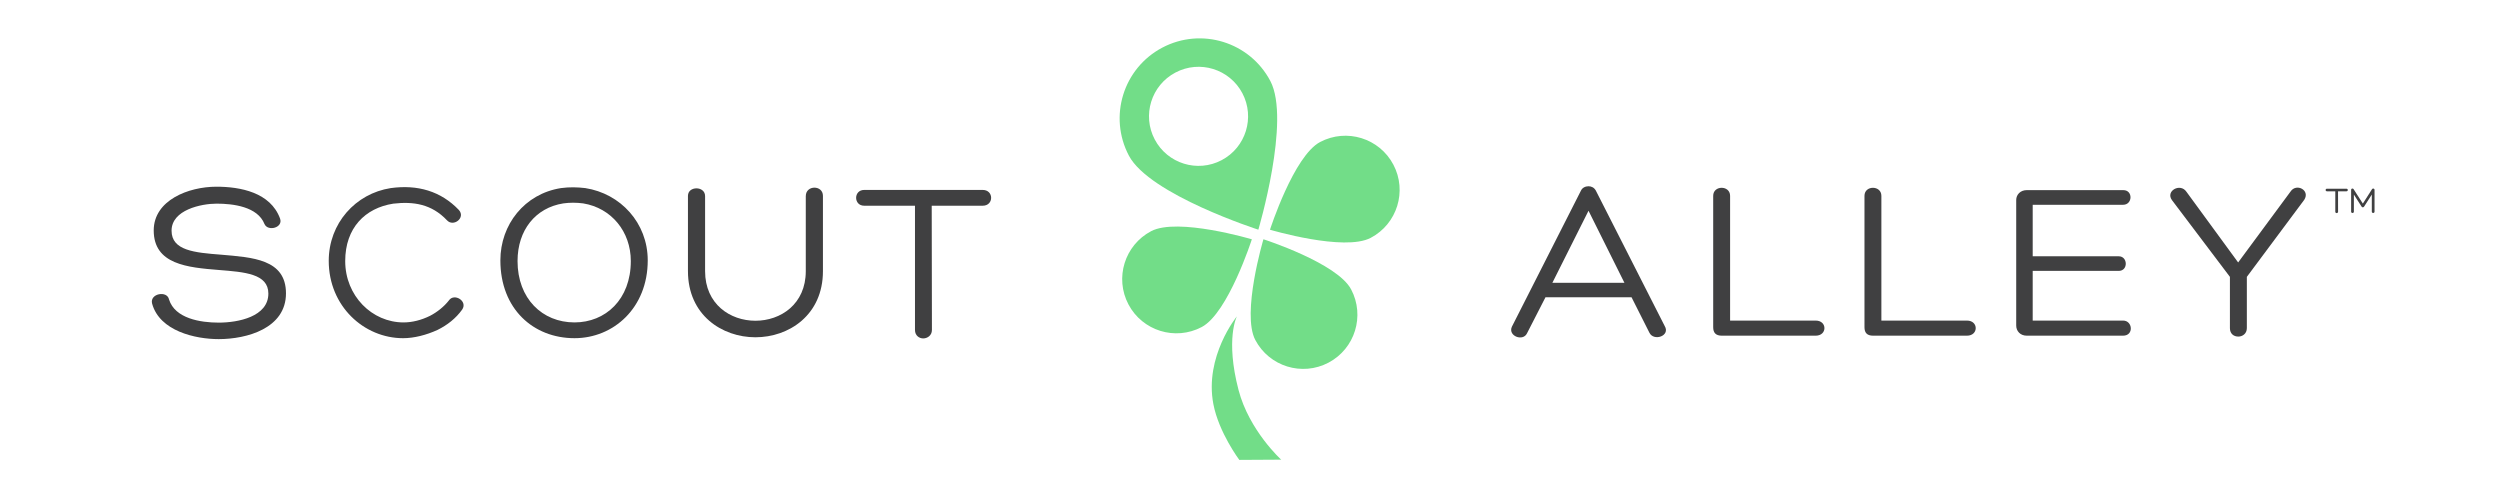<?xml version="1.0" encoding="utf-8"?>
<!-- Generator: Adobe Illustrator 16.0.4, SVG Export Plug-In . SVG Version: 6.00 Build 0)  -->
<!DOCTYPE svg PUBLIC "-//W3C//DTD SVG 1.1//EN" "http://www.w3.org/Graphics/SVG/1.1/DTD/svg11.dtd">
<svg version="1.1" id="Layer_1" xmlns="http://www.w3.org/2000/svg" xmlns:xlink="http://www.w3.org/1999/xlink" x="0px" y="0px"
	 width="460px" height="92px" viewBox="0 0 460 92" enable-background="new 0 0 460 92" xml:space="preserve">
<g>
	<g>
		<path fill="#72DD88" d="M233.744,14.908c3.792,7.19-2.209,27.352-2.209,27.352s-20.025-6.433-23.817-13.618
			c-3.793-7.185-1.041-16.086,6.146-19.877C221.051,4.971,229.953,7.723,233.744,14.908z M216.282,13.347
			c-4.456,2.346-6.161,7.859-3.812,12.311c2.349,4.45,7.863,6.161,12.318,3.809s6.155-7.866,3.808-12.316
			C226.243,12.699,220.737,10.995,216.282,13.347z"/>
		<path fill="#72DD88" d="M230.976,62.559c-2.569-4.872,1.495-18.534,1.495-18.534s13.57,4.356,16.139,9.227
			c2.571,4.872,0.706,10.899-4.165,13.475C239.572,69.294,233.545,67.429,230.976,62.559z"/>
		<g>
			<path fill="#72DD88" d="M252.211,43.764c-4.866,2.569-18.533-1.494-18.533-1.494s4.362-13.573,9.227-16.142
				c4.872-2.569,10.906-0.703,13.475,4.168C258.952,35.167,257.081,41.196,252.211,43.764z"/>
			<path fill="#72DD88" d="M211.807,42.536c4.865-2.568,18.533,1.495,18.533,1.495s-4.362,13.579-9.228,16.146
				c-4.872,2.569-10.905,0.704-13.477-4.167C205.066,51.139,206.936,45.11,211.807,42.536z"/>
		</g>
	</g>
	<path fill="#72DD88" d="M227.588,58.207c0,0-2.158,4.151,0.303,13.551c1.954,7.473,7.847,12.819,7.847,12.819l-7.704,0.045
		c0,0-3.769-5.031-4.773-10.257C221.571,65.58,227.588,58.207,227.588,58.207z"/>
</g>
<path fill="#404041" d="M31.104,55.113c1.097,3.491,5.771,4.25,9.138,4.25c3.579,0,9.137-1.091,9.137-5.347
	c0-3.665-4.422-3.958-9.053-4.335c-5.811-0.465-12.042-1.013-12.042-7.285c0-5.557,6.401-8.043,11.536-8.043
	c4.422,0,9.937,1.052,11.707,5.851c0.63,1.688-2.232,2.447-2.864,1.014c-1.263-3.2-5.768-3.748-8.8-3.748
	c-2.821,0-8.295,1.136-8.295,4.972c0,3.659,4.211,4.041,9.096,4.417c5.768,0.504,11.956,0.803,11.956,7.118
	c0,6.438-7.199,8.42-12.378,8.42c-4.295,0-10.862-1.473-12.252-6.526C27.484,54.017,30.768,53.385,31.104,55.113z"/>
<path fill="#404041" d="M80.486,60.714c-2.021,0.925-4.294,1.513-6.313,1.513c-7.201,0-13.686-5.891-13.686-14.227
	c0-6.909,4.927-12.383,11.41-13.392c4.926-0.675,9.222,0.549,12.547,4.041c1.264,1.434-1.011,3.161-2.189,1.895
	c-2.862-3.028-6.189-3.493-9.895-3.073c-5.178,0.804-8.842,4.462-8.842,10.567c0,6.4,4.928,11.288,10.738,11.288
	c1.557,0,3.282-0.421,4.884-1.223c1.304-0.676,2.566-1.683,3.451-2.818c0.969-1.434,3.537,0.121,2.442,1.683
	C83.896,58.566,82.298,59.828,80.486,60.714z"/>
<path fill="#404041" d="M92.069,47.911c0-6.61,4.464-12.25,11.158-13.303c1.557-0.21,2.989-0.171,4.463,0
	c6.483,1.009,11.494,6.399,11.494,13.303c0,8.762-6.315,14.315-13.473,14.315C98.132,62.227,92.069,56.84,92.069,47.911z
	 M95.228,48.037c0,6.903,4.547,11.288,10.484,11.288c5.684,0,10.358-4.212,10.358-11.288c0-5.43-3.579-9.763-8.759-10.612
	c-1.263-0.165-2.484-0.165-3.663,0C98.554,38.229,95.228,42.314,95.228,48.037z"/>
<path fill="#404041" d="M148.265,36.082c0-2.065,3.155-2.065,3.155-0.045v13.856c0,8.082-6.271,12.166-12.422,12.166
	c-6.144,0-12.415-4.084-12.415-12.166V36.037c0-1.849,3.154-1.849,3.154,0.045v13.811c0,12.166,18.527,12.166,18.527,0V36.082z"/>
<path fill="#404041" d="M180.824,34.947c2.06,0,2.06,2.905,0,2.905h-9.388c0,7.579,0.039,15.285,0.039,22.862
	c0,1.053-0.886,1.556-1.601,1.556c-0.713,0-1.517-0.503-1.517-1.556V37.852h-9.344c-1.981,0-1.981-2.905,0-2.905H180.824z"/>
<path fill="#404041" d="M284.371,54.691l-3.409,6.653c-0.758,1.555-3.537,0.465-2.779-1.224l12.716-25.053
	c0.248-0.542,0.842-0.797,1.389-0.797c0.543,0,1.051,0.255,1.345,0.797l12.672,24.926c1.095,1.815-2.021,2.867-2.817,1.223
	l-3.289-6.525H284.371z M292.287,38.777l-6.653,13.262h13.263L292.287,38.777z"/>
<path fill="#404041" d="M316.828,61.766c-1.141,0-1.6-0.549-1.6-1.561V36.037c0-1.976,3.11-1.976,3.11,0v22.95h15.748
	c2.148,0,2.148,2.779,0,2.779H316.828z"/>
<path fill="#404041" d="M344.659,61.766c-1.136,0-1.595-0.549-1.595-1.561V36.037c0-1.976,3.11-1.976,3.11,0v22.95h15.749
	c2.147,0,2.147,2.779,0,2.779H344.659z"/>
<path fill="#404041" d="M374.017,58.986h16.635c1.765,0,2.015,2.779,0,2.779H372.92c-1.178,0-1.937-0.842-1.937-1.854V36.795
	c0-0.964,0.759-1.811,1.937-1.811h17.771c1.81,0,1.726,2.695-0.039,2.695h-16.635v9.477h15.831c1.683,0,1.766,2.689,0,2.689h-15.831
	V58.986z"/>
<path fill="#404041" d="M410.305,50.942L399.653,36.84c-1.268-1.684,1.511-3.245,2.651-1.556l9.515,13.007l9.645-13.052
	c1.051-1.601,3.658-0.255,2.523,1.517L413.42,50.942v9.433c0,1.054-0.842,1.556-1.561,1.556c-0.836,0-1.555-0.502-1.555-1.556
	V50.942z"/>
<g>
	<path fill="#404041" d="M431.742,34.722c0.337,0,0.337,0.477,0,0.477h-1.544c0,1.245,0.007,2.51,0.007,3.755
		c0,0.173-0.145,0.256-0.262,0.256s-0.249-0.083-0.249-0.256v-3.755h-1.536c-0.324,0-0.324-0.477,0-0.477H431.742z"/>
	<path fill="#404041" d="M436.438,34.833c0.159-0.249,0.478-0.167,0.478,0.125v3.981c0,0.332-0.504,0.332-0.504,0v-3.146L435,38
		c-0.11,0.2-0.374,0.2-0.478,0l-1.409-2.2v3.14c0,0.332-0.506,0.332-0.506,0v-3.981c0-0.297,0.332-0.374,0.471-0.125l1.687,2.627
		L436.438,34.833z"/>
</g>
</svg>
